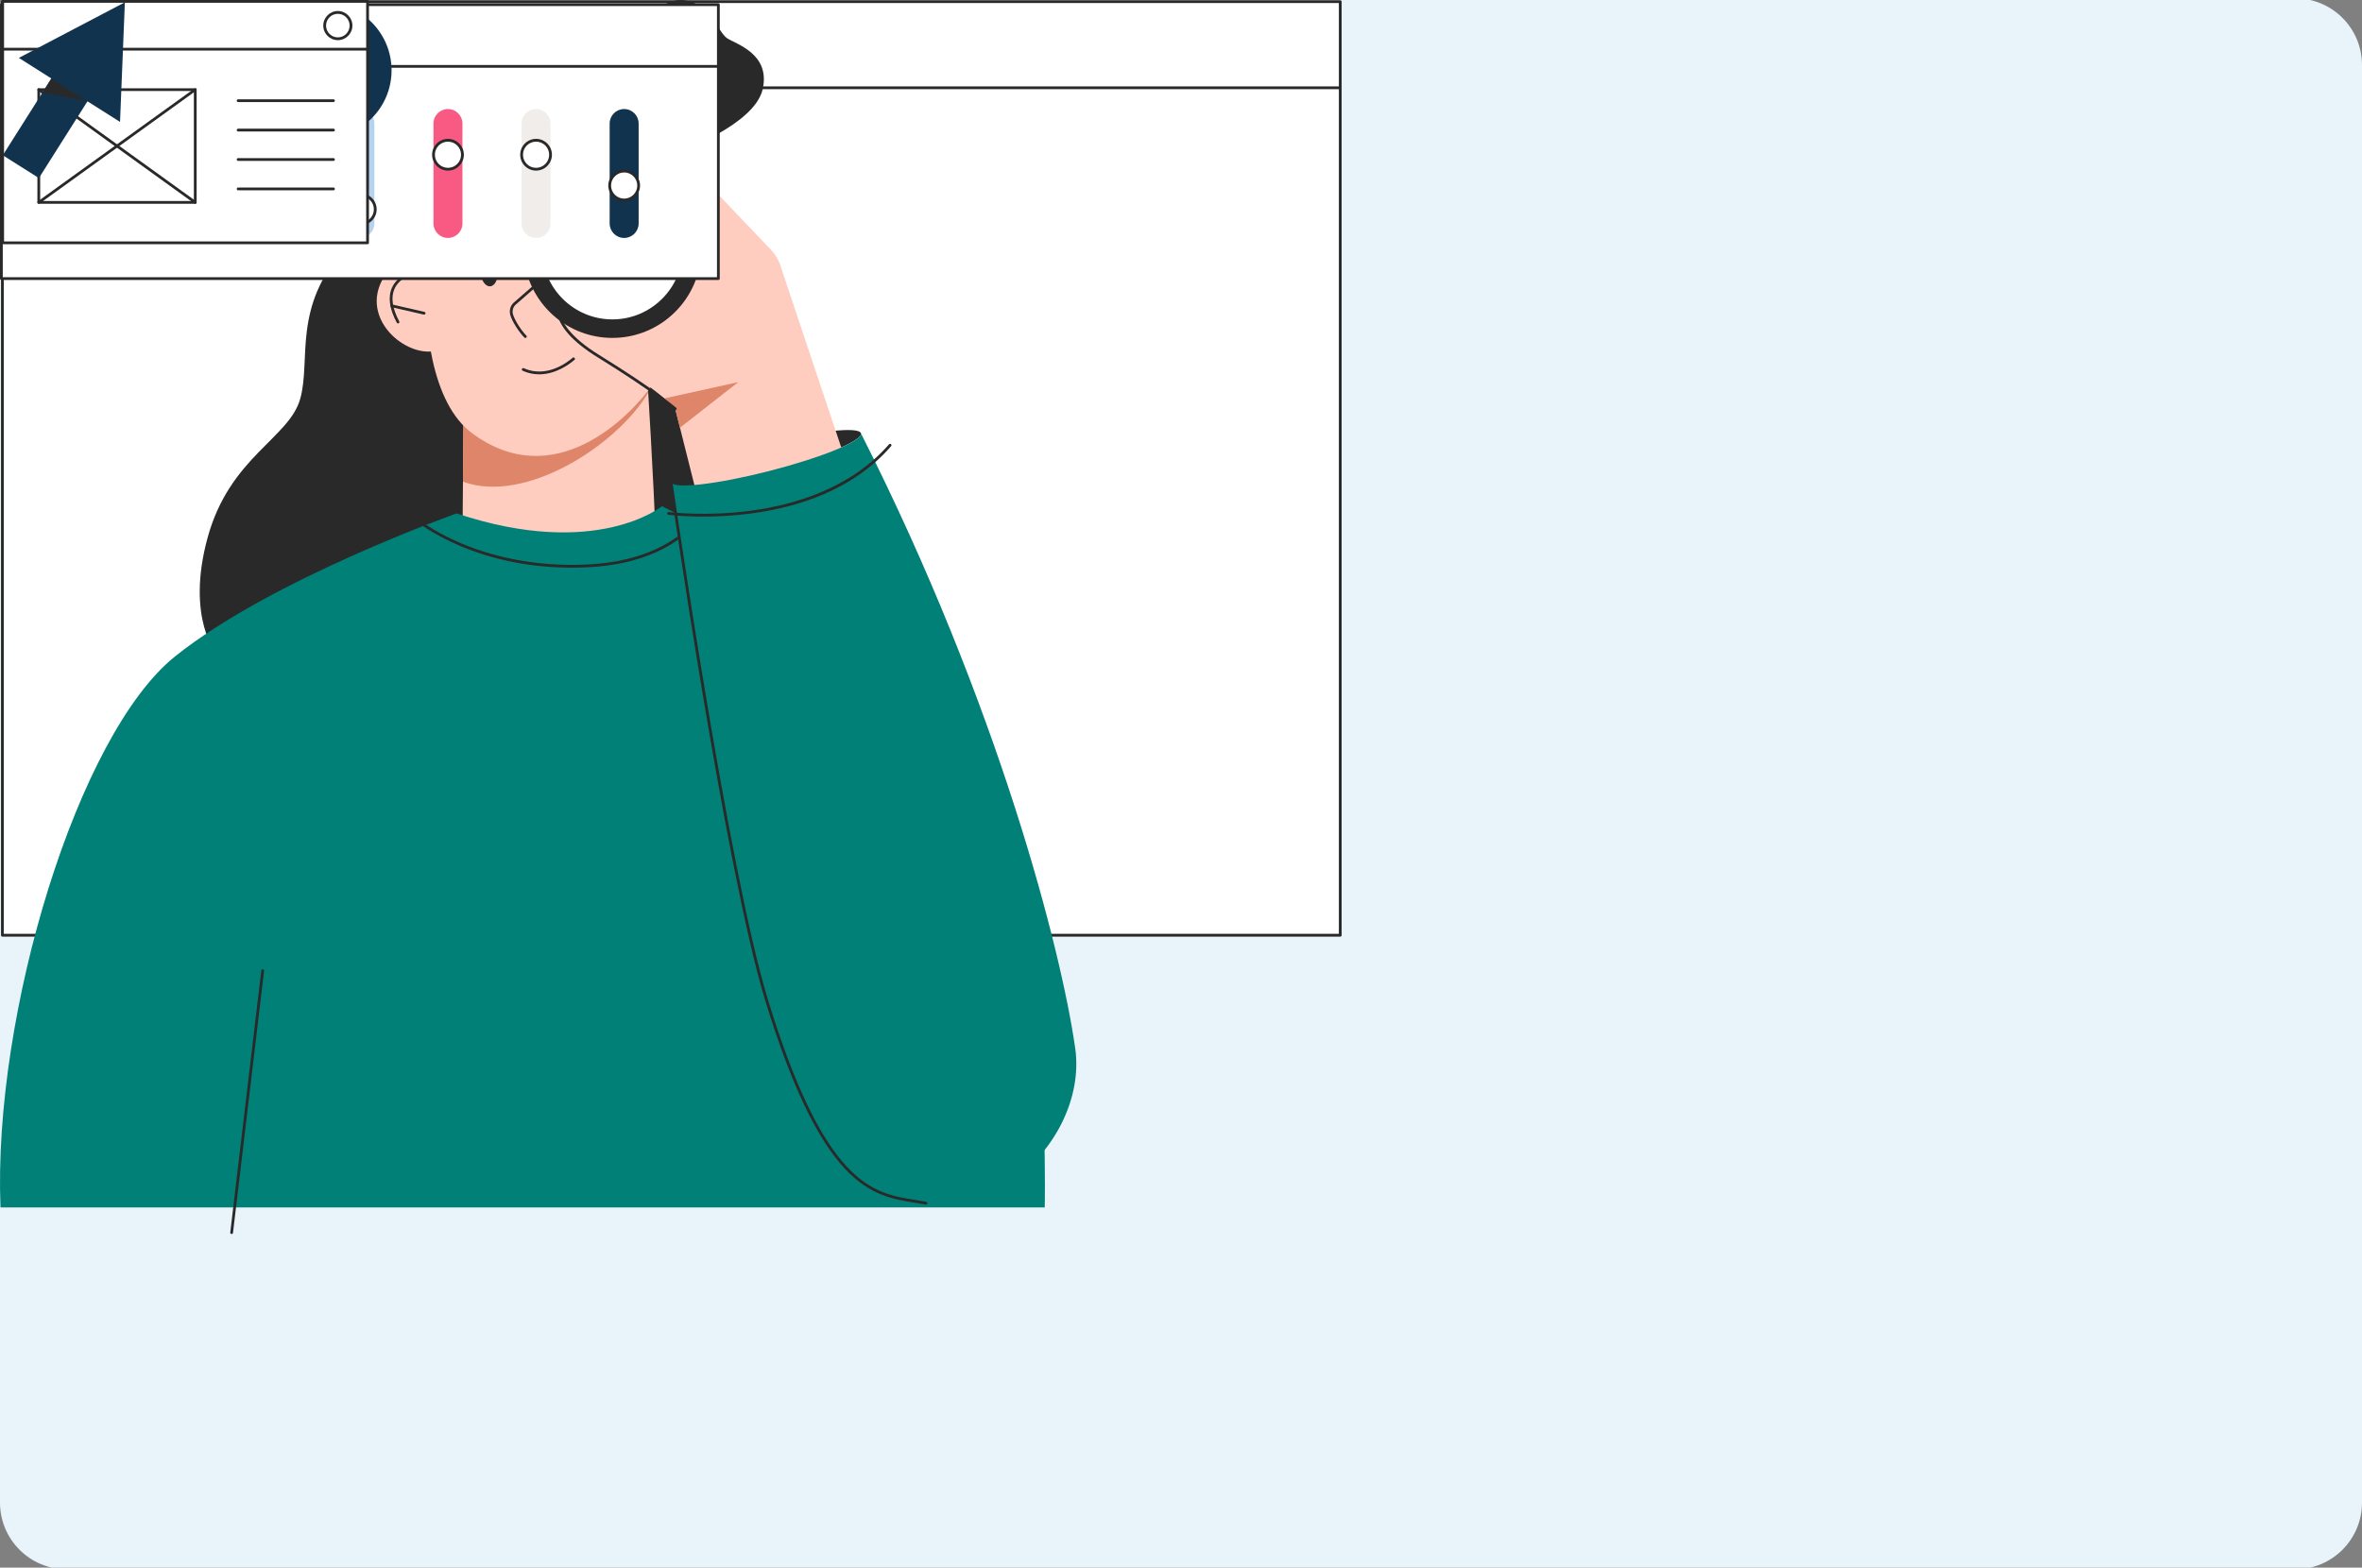 <svg xmlns="http://www.w3.org/2000/svg" xmlns:xlink="http://www.w3.org/1999/xlink" preserveAspectRatio="xMidYMid meet" width="708" height="470" viewBox="0 0 708 470" style="width:100%;height:100%"><rect x="0" y="0" width="708" height="470" fill="#808080" stroke="none"/><defs><animate repeatCount="indefinite" dur="5.56s" begin="0s" xlink:href="#_R_G_L_5_G" fill="freeze" attributeName="opacity" from="0" to="0" keyTimes="0;0.108;0.892;1" values="0;1;1;0" keySplines="0.167 0.167 0.833 0.833;0.167 0.167 0.833 0.833;0.167 0.167 0.833 0.833" calcMode="spline"/><animateMotion repeatCount="indefinite" dur="5.56s" begin="0s" xlink:href="#_R_G_L_5_G" fill="freeze" keyTimes="0;0.108;0.892;1" path="M374 396 C374,396 374,276 374,276 C374,276 374,276 374,276 C374,276 374,386 374,386 " keyPoints="0;0.52;0.52;1" keySplines="0.167 0.167 0.833 0.833;0.167 0.167 0.833 0.833;0.167 0.167 0.833 0.833" calcMode="spline"/><animateTransform repeatCount="indefinite" dur="5.56s" begin="0s" xlink:href="#_R_G_L_5_G" fill="freeze" attributeName="transform" from="-201.5 -140.5" to="-201.5 -140.5" type="translate" additive="sum" keyTimes="0;1" values="-201.5 -140.5;-201.5 -140.5" keySplines="0 0 1 1" calcMode="spline"/><animateTransform repeatCount="indefinite" dur="5.56s" begin="0s" xlink:href="#_R_G_L_4_G_D_29_P_0_G_0_T_0" fill="freeze" attributeName="transform" from="1 1" to="1 1" type="scale" additive="sum" keyTimes="0;0.072;0.213;0.355;0.496;0.638;0.779;0.921;1" values="1 1;1 1;1 0.06;1 1;1 0.06;1 1;1 0.06;1 1;1 1" keySplines="0.167 0.167 0.833 0.833;0.167 0.167 0.833 0.833;0.167 0.167 0.833 0.833;0.167 0.167 0.833 0.833;0.167 0.167 0.833 0.833;0.167 0.167 0.833 0.833;0.167 0.167 0.833 0.833;0 0 0 0" calcMode="spline"/><animate repeatCount="indefinite" dur="5.56s" begin="0s" xlink:href="#_R_G_L_4_G" fill="freeze" attributeName="opacity" from="0" to="0" keyTimes="0;0.108;0.892;1" values="0;1;1;0" keySplines="0.167 0.167 0.833 0.833;0.167 0.167 0.833 0.833;0.167 0.167 0.833 0.833" calcMode="spline"/><animateMotion repeatCount="indefinite" dur="5.56s" begin="0s" xlink:href="#_R_G_L_4_G" fill="freeze" keyTimes="0;0.108;0.892;1" path="M374 411 C374,411 374,291 374,291 C374,291 374,291 374,291 C374,291 374,401 374,401 " keyPoints="0;0.52;0.52;1" keySplines="0.167 0.167 0.833 0.833;0.167 0.167 0.833 0.833;0.167 0.167 0.833 0.833" calcMode="spline"/><animateTransform repeatCount="indefinite" dur="5.56s" begin="0s" xlink:href="#_R_G_L_4_G" fill="freeze" attributeName="transform" from="-161.5 -181" to="-161.5 -181" type="translate" additive="sum" keyTimes="0;1" values="-161.5 -181;-161.5 -181" keySplines="0 0 1 1" calcMode="spline"/><animate repeatCount="indefinite" dur="5.56s" begin="0s" xlink:href="#_R_G_L_3_G" fill="freeze" attributeName="opacity" from="0" to="0" keyTimes="0;0.022;0.129;0.892;1" values="0;0;1;1;0" keySplines="0.167 0.167 0.833 0.833;0.167 0.167 0.833 0.833;0.167 0.167 0.833 0.833;0.167 0.167 0.833 0.833" calcMode="spline"/><animateMotion repeatCount="indefinite" dur="5.56s" begin="0s" xlink:href="#_R_G_L_3_G" fill="freeze" keyTimes="0;0.022;0.129;0.892;1" path="M158 367 C158,367 158,367 158,367 C158,367 158,247 158,247 C158,247 158,247 158,247 C158,247 158,357 158,357 " keyPoints="0;0;0.52;0.52;1" keySplines="0.167 0.167 0.833 0.833;0.167 0.167 0.833 0.833;0.167 0.167 0.833 0.833;0.167 0.167 0.833 0.833" calcMode="spline"/><animateTransform repeatCount="indefinite" dur="5.56s" begin="0s" xlink:href="#_R_G_L_3_G" fill="freeze" attributeName="transform" from="-108 -42" to="-108 -42" type="translate" additive="sum" keyTimes="0;1" values="-108 -42;-108 -42" keySplines="0 0 1 1" calcMode="spline"/><animate repeatCount="indefinite" dur="5.56s" begin="0s" xlink:href="#_R_G_L_3_G_M" fill="freeze" attributeName="opacity" from="0" to="1" keyTimes="0;0.022;0.022;1" values="0;0;1;1" keySplines="0 0 0 0;0 0 0 0;0 0 0 0" calcMode="spline"/><animate repeatCount="indefinite" dur="5.56s" begin="0s" xlink:href="#_R_G_L_2_G" fill="freeze" attributeName="opacity" from="0" to="0" keyTimes="0;0.05;0.158;0.892;1" values="0;0;1;1;0" keySplines="0.167 0.167 0.833 0.833;0.167 0.167 0.833 0.833;0.167 0.167 0.833 0.833;0.167 0.167 0.833 0.833" calcMode="spline"/><animateMotion repeatCount="indefinite" dur="5.56s" begin="0s" xlink:href="#_R_G_L_2_G" fill="freeze" keyTimes="0;0.05;0.158;0.892;1" path="M578 430 C578,430 578,430 578,430 C578,430 578,310 578,310 C578,310 578,310 578,310 C578,310 578,420 578,420 " keyPoints="0;0;0.52;0.52;1" keySplines="0.167 0.167 0.833 0.833;0.167 0.167 0.833 0.833;0.167 0.167 0.833 0.833;0.167 0.167 0.833 0.833" calcMode="spline"/><animateTransform repeatCount="indefinite" dur="5.56s" begin="0s" xlink:href="#_R_G_L_2_G" fill="freeze" attributeName="transform" from="-59 -21" to="-59 -21" type="translate" additive="sum" keyTimes="0;1" values="-59 -21;-59 -21" keySplines="0 0 1 1" calcMode="spline"/><animate repeatCount="indefinite" dur="5.56s" begin="0s" xlink:href="#_R_G_L_2_G_M" fill="freeze" attributeName="opacity" from="0" to="1" keyTimes="0;0.05;0.05;1" values="0;0;1;1" keySplines="0 0 0 0;0 0 0 0;0 0 0 0" calcMode="spline"/><animate repeatCount="indefinite" dur="5.56s" begin="0s" xlink:href="#_R_G_L_1_G" fill="freeze" attributeName="opacity" from="0" to="0" keyTimes="0;0.058;0.165;0.892;1" values="0;0;1;1;0" keySplines="0.167 0.167 0.833 0.833;0.167 0.167 0.833 0.833;0.167 0.167 0.833 0.833;0.167 0.167 0.833 0.833" calcMode="spline"/><animateMotion repeatCount="indefinite" dur="5.56s" begin="0s" xlink:href="#_R_G_L_1_G" fill="freeze" keyTimes="0;0.058;0.165;0.892;1" path="M537 274 C537,274 537,274 537,274 C537,274 537,154 537,154 C537,154 537,154 537,154 C537,154 537,264 537,264 " keyPoints="0;0;0.52;0.52;1" keySplines="0.167 0.167 0.833 0.833;0.167 0.167 0.833 0.833;0.167 0.167 0.833 0.833;0.167 0.167 0.833 0.833" calcMode="spline"/><animateTransform repeatCount="indefinite" dur="5.56s" begin="0s" xlink:href="#_R_G_L_1_G" fill="freeze" attributeName="transform" from="-55.5 -37" to="-55.5 -37" type="translate" additive="sum" keyTimes="0;1" values="-55.5 -37;-55.5 -37" keySplines="0 0 1 1" calcMode="spline"/><animate repeatCount="indefinite" dur="5.56s" begin="0s" xlink:href="#_R_G_L_1_G_M" fill="freeze" attributeName="opacity" from="0" to="1" keyTimes="0;0.058;0.058;1" values="0;0;1;1" keySplines="0 0 0 0;0 0 0 0;0 0 0 0" calcMode="spline"/><animate repeatCount="indefinite" dur="5.56s" begin="0s" xlink:href="#_R_G_L_0_G" fill="freeze" attributeName="opacity" from="0" to="0" keyTimes="0;0.201;0.496;0.892;1" values="0;0;1;1;0" keySplines="0.167 0.167 0.833 0.833;0.167 0.167 0.833 0.833;0.167 0.167 0.833 0.833;0.167 0.167 0.833 0.833" calcMode="spline"/><animateMotion repeatCount="indefinite" dur="5.56s" begin="0s" xlink:href="#_R_G_L_0_G" fill="freeze" keyTimes="0;0.281;0.496;0.892;1" path="M71 376 C71,376 71,376 71,376 C71,376 146,276 146,276 C146,276 146,276 146,276 C146,276 146,386 146,386 " keyPoints="0;0;0.53;0.53;1" keySplines="0.167 0.167 0.833 0.833;0.167 0.167 0.833 0.833;0.167 0.167 0.833 0.833;0.167 0.167 0.833 0.833" calcMode="spline"/><animateTransform repeatCount="indefinite" dur="5.56s" begin="0s" xlink:href="#_R_G_L_0_G" fill="freeze" attributeName="transform" from="-19 -27" to="-19 -27" type="translate" additive="sum" keyTimes="0;1" values="-19 -27;-19 -27" keySplines="0 0 1 1" calcMode="spline"/><animate repeatCount="indefinite" dur="5.56s" begin="0s" xlink:href="#_R_G_L_0_G_M" fill="freeze" attributeName="opacity" from="0" to="1" keyTimes="0;0.201;0.201;1" values="0;0;1;1" keySplines="0 0 0 0;0 0 0 0;0 0 0 0" calcMode="spline"/><animate attributeType="XML" attributeName="opacity" dur="6s" from="0" to="1" xlink:href="#time_group"/></defs><g id="_R_G"><g id="_R_G_L_6_G" transform=" translate(354, 235) translate(-354, -235.5)"><path id="_R_G_L_6_G_D_0_P_0" fill="#e9f3fa" fill-opacity="1" fill-rule="nonzero" d=" M0 20 C0,8.95 8.95,0 20,0 C20,0 688,0 688,0 C699.05,0 708,8.95 708,20 C708,20 708,451 708,451 C708,462.05 699.05,471 688,471 C688,471 20,471 20,471 C8.95,471 0,462.05 0,451 C0,451 0,20 0,20z "/></g><g id="_R_G_L_5_G"><path id="_R_G_L_5_G_D_0_P_0" fill="#ffffff" fill-opacity="1" fill-rule="nonzero" d=" M0.72 280.4 C0.72,280.4 401.74,280.4 401.74,280.4 C401.74,280.4 401.74,0.5 401.74,0.5 C401.74,0.5 0.72,0.5 0.72,0.5 C0.72,0.5 0.72,280.4 0.72,280.4z "/><path id="_R_G_L_5_G_D_1_P_0" fill="#292929" fill-opacity="1" fill-rule="nonzero" d=" M401.73 280.82 C401.73,280.82 0.71,280.82 0.71,280.82 C0.48,280.82 0.3,280.63 0.3,280.4 C0.3,280.4 0.3,0.5 0.3,0.5 C0.3,0.27 0.48,0.08 0.71,0.08 C0.71,0.08 401.73,0.08 401.73,0.08 C401.96,0.08 402.15,0.27 402.15,0.5 C402.15,0.5 402.15,280.4 402.15,280.4 C402.15,280.63 401.96,280.82 401.73,280.82z  M1.13 279.98 C1.13,279.98 401.32,279.98 401.32,279.98 C401.32,279.98 401.32,0.91 401.32,0.91 C401.32,0.91 1.13,0.91 1.13,0.91 C1.13,0.91 1.13,279.98 1.13,279.98z "/><path id="_R_G_L_5_G_D_2_P_0" fill="#292929" fill-opacity="1" fill-rule="nonzero" d=" M401.73 26.73 C401.73,26.73 0.71,26.73 0.71,26.73 C0.48,26.73 0.3,26.54 0.3,26.31 C0.3,26.08 0.48,25.9 0.71,25.9 C0.71,25.9 401.73,25.9 401.73,25.9 C401.96,25.9 402.15,26.08 402.15,26.31 C402.15,26.54 401.96,26.73 401.73,26.73z "/></g><g id="_R_G_L_4_G"><path id="_R_G_L_4_G_D_0_P_0" fill="#292929" fill-opacity="1" fill-rule="nonzero" d=" M123.82 48.93 C123.82,48.93 100.46,44.14 96.58,33.86 C92.7,23.58 102.79,19.31 105.11,17.18 C107.44,15.05 108.92,5.41 117.14,3.99 C127.28,2.25 144.29,22.8 140.02,31.14 C135.76,39.48 123.82,48.93 123.82,48.93 C123.82,48.93 123.82,48.93 123.82,48.93z "/><path id="_R_G_L_4_G_D_1_P_0" fill="#008077" fill-opacity="1" fill-rule="nonzero" d=" M116.08 46.07 C116.77,42.41 120.49,27.17 135.69,18.91 C136.77,18.33 138.12,18.65 138.82,19.65 C138.82,19.65 138.9,19.76 138.9,19.76 C139.55,20.67 139.49,21.9 138.76,22.75 C134.91,27.23 123.27,41.03 120.69,47.39 C120.03,49.02 117.89,49.46 116.69,48.18 C116.67,48.16 116.65,48.14 116.64,48.13 C116.14,47.57 115.94,46.81 116.08,46.07 C116.08,46.07 116.08,46.07 116.08,46.07z "/><path id="_R_G_L_4_G_D_2_P_0" fill="#292929" fill-opacity="1" fill-rule="nonzero" d=" M203.73 45.43 C203.73,45.43 226.19,37.45 228.61,26.74 C231.03,16.02 220.45,13.19 217.85,11.4 C215.25,9.61 212.45,0.27 204.11,0 C193.83,-0.32 179.83,22.39 185.21,30.06 C190.59,37.73 203.73,45.43 203.73,45.43 C203.73,45.43 203.73,45.43 203.73,45.43z "/><path id="_R_G_L_4_G_D_3_P_0" fill="#008077" fill-opacity="1" fill-rule="nonzero" d=" M210.99 41.54 C209.8,38 204,23.43 187.81,17.35 C186.66,16.92 185.37,17.42 184.81,18.51 C184.81,18.51 184.74,18.63 184.74,18.63 C184.23,19.63 184.46,20.84 185.3,21.58 C189.73,25.48 203.17,37.53 206.61,43.48 C207.49,45 209.66,45.14 210.68,43.7 C210.69,43.68 210.71,43.66 210.72,43.65 C211.14,43.03 211.23,42.24 210.99,41.53 C210.99,41.53 210.99,41.54 210.99,41.54z "/><path id="_R_G_L_4_G_D_4_P_0" fill="#292929" fill-opacity="1" fill-rule="nonzero" d=" M207.12 196.29 C231.71,196.29 251.64,176.36 251.64,151.77 C251.64,127.19 231.71,107.26 207.12,107.26 C182.54,107.26 162.6,127.19 162.6,151.77 C162.6,176.36 182.54,196.29 207.12,196.29z "/><path id="_R_G_L_4_G_D_5_P_0" fill="#292929" fill-opacity="1" fill-rule="nonzero" d=" M65.03 196.29 C65.03,196.29 55.61,185.38 62.23,161.19 C68.85,137 86.68,131.42 89.99,119.56 C93.3,107.71 87.44,92 103.74,74.09 C120.04,56.18 120.68,23.92 146.21,19.85 C171.74,15.77 201.54,9.15 211.47,55.67 C217.85,85.57 231.95,110.95 241.52,123.5 C251.09,136.04 265.97,161.19 259.6,178.25 C253.23,195.31 65.03,196.29 65.03,196.29 C65.03,196.29 65.03,196.29 65.03,196.29z "/><path id="_R_G_L_4_G_D_6_P_0" fill="#292929" fill-opacity="1" fill-rule="nonzero" d=" M186.12 147.99 C210.7,147.99 230.63,128.06 230.63,103.47 C230.63,78.89 210.7,58.96 186.12,58.96 C161.53,58.96 141.6,78.89 141.6,103.47 C141.6,128.06 161.53,147.99 186.12,147.99z "/><path id="_R_G_L_4_G_D_7_P_0" fill="#ffcdbf" fill-opacity="1" fill-rule="nonzero" d=" M196.58 173.07 C193.36,215.87 138.45,172.08 138.45,172.08 C138.57,171.41 138.66,159.01 138.77,144.41 C138.92,124 139.12,99.29 139.5,96.25 C140.14,91.02 193.99,112.72 193.99,112.72 C193.99,112.72 194.11,114.61 194.3,117.72 C195.1,130.86 197.13,165.82 196.58,173.07z "/><path id="_R_G_L_4_G_D_8_P_0" fill="#de856a" fill-opacity="1" fill-rule="nonzero" d=" M194.3 117.72 C184.98,133.5 157.33,151.29 138.77,144.41 C138.92,124 139.12,99.29 139.5,96.25 C140.15,91.02 193.99,112.72 193.99,112.72 C193.99,112.72 194.12,114.61 194.3,117.72z "/><path id="_R_G_L_4_G_D_9_P_0" fill="#ffcdbf" fill-opacity="1" fill-rule="nonzero" d=" M131.5 38.18 C131.5,38.18 117.05,111.87 141.6,129.96 C166.06,147.98 188.6,125.28 195.58,115.35 C202.55,105.41 211.94,49.13 196.67,32.33 C181.41,15.52 137.87,21.63 131.5,38.18 C131.5,38.18 131.5,38.18 131.5,38.18z "/><path id="_R_G_L_4_G_D_10_P_0" fill="#292929" fill-opacity="1" fill-rule="nonzero" d=" M161.63 112.23 C160.05,112.23 158.37,111.92 156.66,111.16 C156.45,111.06 156.36,110.82 156.45,110.6 C156.55,110.4 156.79,110.3 157.01,110.4 C163.73,113.41 169.92,108.77 171.65,107.27 C171.83,107.12 172.09,107.14 172.24,107.32 C172.39,107.49 172.37,107.75 172.19,107.9 C170.8,109.1 166.68,112.23 161.63,112.23 C161.63,112.23 161.63,112.23 161.63,112.23z "/><path id="_R_G_L_4_G_D_11_P_0" fill="#292929" fill-opacity="1" fill-rule="nonzero" d=" M157.48 101.32 C157.37,101.32 157.26,101.28 157.18,101.2 C155.48,99.48 153.6,96.5 152.99,94.56 C152.58,93.25 152.91,91.83 153.86,90.85 C153.87,90.84 153.88,90.83 153.89,90.82 C153.89,90.82 159.92,85.56 159.92,85.56 C159.92,85.56 159.85,73.79 159.85,73.79 C159.84,73.56 160.03,73.37 160.26,73.37 C160.49,73.37 160.68,73.55 160.68,73.78 C160.68,73.78 160.75,85.75 160.75,85.75 C160.75,85.87 160.7,85.98 160.61,86.06 C160.61,86.06 154.45,91.44 154.45,91.44 C153.72,92.2 153.47,93.3 153.78,94.31 C154.35,96.11 156.17,99 157.77,100.62 C157.93,100.78 157.93,101.04 157.77,101.2 C157.69,101.28 157.58,101.32 157.48,101.32z "/><path id="_R_G_L_4_G_D_12_P_0" fill="#292929" fill-opacity="1" fill-rule="nonzero" d=" M182.43 81.82 C182.6,79.51 181.6,77.55 180.2,77.45 C178.79,77.35 177.52,79.14 177.35,81.46 C177.19,83.77 178.19,85.73 179.59,85.83 C180.99,85.93 182.27,84.14 182.43,81.82z "/><path id="_R_G_L_4_G_D_13_P_0" fill="#292929" fill-opacity="1" fill-rule="nonzero" d=" M190.89 71.67 C190.83,71.67 190.76,71.66 190.7,71.62 C181.98,66.99 172.71,68.23 172.62,68.24 C172.39,68.27 172.18,68.11 172.15,67.88 C172.11,67.66 172.27,67.45 172.5,67.41 C172.59,67.4 182.12,66.12 191.09,70.89 C191.29,71 191.37,71.25 191.26,71.45 C191.18,71.59 191.04,71.67 190.89,71.67 C190.89,71.67 190.89,71.67 190.89,71.67z "/><path id="_R_G_L_4_G_D_14_P_0" fill="#292929" fill-opacity="1" fill-rule="nonzero" d=" M146.93 85.84 C148.33,85.74 149.33,83.78 149.17,81.47 C149,79.16 147.73,77.36 146.33,77.46 C144.92,77.56 143.92,79.52 144.09,81.84 C144.25,84.15 145.53,85.94 146.93,85.84z "/><path id="_R_G_L_4_G_D_15_P_0" fill="#292929" fill-opacity="1" fill-rule="nonzero" d=" M153.97 67.43 C153.92,67.43 153.87,67.41 153.82,67.4 C153.75,67.37 147.03,64.82 138.58,67.41 C138.36,67.47 138.13,67.35 138.06,67.13 C137.99,66.91 138.12,66.68 138.34,66.61 C147.07,63.94 153.84,66.51 154.12,66.62 C154.33,66.7 154.44,66.94 154.36,67.16 C154.29,67.32 154.13,67.43 153.97,67.43 C153.97,67.43 153.97,67.43 153.97,67.43z "/><path id="_R_G_L_4_G_D_16_P_0" fill="#292929" fill-opacity="1" fill-rule="nonzero" d=" M183.57 26.41 C183.57,26.41 160.03,63.31 126.06,79.3 C126.06,79.3 117.37,25.96 146.21,19.85 C175.05,13.74 183.57,26.41 183.57,26.41 C183.57,26.41 183.57,26.41 183.57,26.41z "/><path id="_R_G_L_4_G_D_17_P_0" fill="#292929" fill-opacity="1" fill-rule="nonzero" d=" M165.11 31.56 C165.11,31.56 183.79,60.3 206.16,71.55 C206.16,71.55 216.25,14.87 170.95,18.63 C170.95,18.63 165.11,31.56 165.11,31.56 C165.11,31.56 165.11,31.56 165.11,31.56z "/><path id="_R_G_L_4_G_D_18_P_0" fill="#008077" fill-opacity="1" fill-rule="nonzero" d=" M136.87 153.93 C136.87,153.93 81.6,173.49 52.51,196.77 C23.42,220.04 -2.18,303.82 0.15,362 C0.15,362 313.16,362 313.16,362 C313.16,362 316.55,202.42 267.78,185.61 C259.64,182.8 198.42,151.77 198.42,151.77 C198.42,151.77 178.77,167.9 136.88,153.93 C136.88,153.93 136.87,153.93 136.87,153.93z "/><path id="_R_G_L_4_G_D_19_P_0" fill="#ffffff" fill-opacity="1" fill-rule="nonzero" d=" M251.52 271.6 C242.57,271.6 234.15,268.12 227.81,261.78 C221.48,255.45 217.99,247.03 217.99,238.07 C217.99,229.12 221.48,220.7 227.81,214.37 C234.15,208.03 242.57,204.55 251.52,204.55 C260.48,204.55 268.9,208.03 275.23,214.37 C281.57,220.7 285.05,229.12 285.05,238.07 C285.05,247.03 281.57,255.45 275.23,261.78 C268.9,268.12 260.48,271.6 251.52,271.6z  M251.52 205.38 C233.49,205.38 218.83,220.05 218.83,238.08 C218.83,256.11 233.49,270.77 251.52,270.77 C269.55,270.77 284.22,256.11 284.22,238.08 C284.22,220.05 269.55,205.38 251.52,205.38z "/><path id="_R_G_L_4_G_D_20_P_0" fill="#292929" fill-opacity="1" fill-rule="nonzero" d=" M69.43 369.98 C69.41,369.98 69.4,369.98 69.38,369.98 C69.15,369.95 68.99,369.74 69.02,369.52 C69.02,369.52 78.33,290.97 78.33,290.97 C78.35,290.74 78.56,290.58 78.79,290.61 C79.02,290.63 79.18,290.84 79.15,291.07 C79.15,291.07 69.84,369.61 69.84,369.61 C69.82,369.83 69.64,369.98 69.43,369.98 C69.43,369.98 69.43,369.98 69.43,369.98z "/><path id="_R_G_L_4_G_D_21_P_0" fill="#292929" fill-opacity="1" fill-rule="nonzero" d=" M171.39 170.19 C165.56,170.19 159.83,169.66 154.32,168.61 C148.62,167.52 143.13,165.86 137.99,163.7 C129.23,160.01 124.48,156.04 124.43,156 C124.25,155.85 124.23,155.59 124.38,155.41 C124.53,155.24 124.79,155.21 124.97,155.36 C125.01,155.4 129.7,159.31 138.35,162.95 C146.33,166.31 159.42,170.12 176.46,169.23 C193.42,168.33 202.8,162.02 207.68,156.88 C212.97,151.32 214.27,145.89 214.28,145.83 C214.33,145.61 214.56,145.47 214.78,145.52 C215,145.57 215.15,145.8 215.09,146.02 C215.04,146.25 213.74,151.69 208.32,157.41 C205.15,160.77 201.21,163.52 196.61,165.58 C190.88,168.15 184.12,169.66 176.5,170.06 C174.79,170.15 173.08,170.19 171.39,170.19 C171.39,170.19 171.39,170.19 171.39,170.19z "/><path id="_R_G_L_4_G_D_22_P_0" fill="#292929" fill-opacity="1" fill-rule="nonzero" d=" M230.63 141.17 C246.35,137.14 258.64,132.11 258.08,129.93 C257.52,127.75 244.33,129.25 228.61,133.28 C212.89,137.31 200.6,142.35 201.16,144.53 C201.72,146.7 214.91,145.2 230.63,141.17z "/><path id="_R_G_L_4_G_D_23_P_0" fill="#ffcdbf" fill-opacity="1" fill-rule="nonzero" d=" M254.77 141.96 C254.77,141.96 252.41,149.99 250.49,154.83 C248.57,159.66 208.45,146.66 208.45,146.66 C208.45,146.66 203.82,128.23 203.82,128.23 C203.82,128.23 202.4,122.57 202.4,122.57 C202.4,122.57 201.34,121.38 199.11,119.46 C195.58,116.42 189.1,111.54 179.3,106.73 C163.32,98.89 166.41,85.46 168.46,88.25 C170.51,91.03 180.31,93.2 189.57,94.62 C198.83,96.05 206.7,81.32 206.7,81.32 C206.7,81.32 181.38,58.64 176.38,55.15 C171.37,51.66 163.25,45.93 168.95,41.87 C173.92,38.34 211.53,54.36 211.53,54.36 C211.53,54.36 230.98,74.77 230.98,74.77 C232.56,76.43 233.7,78.46 234.27,80.67 C234.27,80.67 254.77,141.96 254.77,141.96 C254.77,141.96 254.77,141.96 254.77,141.96z "/><path id="_R_G_L_4_G_D_24_P_0" fill="#de856a" fill-opacity="1" fill-rule="nonzero" d=" M221.28 114.57 C221.28,114.57 203.82,128.23 203.82,128.23 C203.82,128.23 202.4,122.57 202.4,122.57 C202.4,122.57 201.34,121.38 199.11,119.46 C199.11,119.46 221.28,114.57 221.28,114.57z "/><path id="_R_G_L_4_G_D_25_P_0" fill="#292929" fill-opacity="1" fill-rule="nonzero" d=" M176.38 55.57 C176.31,55.57 176.24,55.55 176.18,55.52 C175.83,55.33 167.52,50.95 166.47,46.12 C166.17,44.76 166.47,43.49 167.36,42.35 C168.5,40.88 171.11,40.43 175.34,40.97 C178.77,41.41 183.17,42.5 188.41,44.21 C197.68,47.24 207.55,51.56 211.74,54 C211.94,54.11 212,54.37 211.89,54.57 C211.77,54.77 211.52,54.83 211.32,54.72 C207.17,52.31 197.37,48.01 188.15,45 C182.96,43.31 178.62,42.23 175.23,41.8 C171.43,41.31 168.93,41.68 168.01,42.86 C167.27,43.81 167.03,44.82 167.28,45.94 C168.25,50.4 176.49,54.74 176.57,54.78 C176.77,54.89 176.85,55.14 176.74,55.34 C176.67,55.49 176.52,55.57 176.38,55.57 C176.38,55.57 176.38,55.57 176.38,55.57z "/><path id="_R_G_L_4_G_D_26_P_0" fill="#292929" fill-opacity="1" fill-rule="nonzero" d=" M202.4 122.99 C202.3,122.99 202.2,122.95 202.13,122.88 C202.07,122.83 196.37,117.79 179.08,107.09 C171.64,102.48 167.54,97.88 166.88,93.4 C166.38,90.03 168.08,88.05 168.15,87.97 C168.3,87.8 168.57,87.78 168.74,87.93 C168.91,88.09 168.93,88.35 168.78,88.52 C168.71,88.59 167.25,90.32 167.7,93.3 C168.14,96.2 170.55,100.83 179.52,106.38 C196.89,117.13 202.62,122.21 202.68,122.26 C202.85,122.42 202.87,122.68 202.71,122.85 C202.63,122.94 202.52,122.99 202.4,122.99 C202.4,122.99 202.4,122.99 202.4,122.99z "/><path id="_R_G_L_4_G_D_27_P_0" fill="#ffffff" fill-opacity="1" fill-rule="nonzero" d=" M183.56 98.54 C196.75,98.54 207.44,87.85 207.44,74.66 C207.44,61.47 196.75,50.77 183.56,50.77 C170.37,50.77 159.68,61.47 159.68,74.66 C159.68,87.85 170.37,98.54 183.56,98.54z "/><path id="_R_G_L_4_G_D_28_P_0" fill="#292929" fill-opacity="1" fill-rule="nonzero" d=" M183.56 101.31 C168.86,101.31 156.91,89.35 156.91,74.66 C156.91,59.96 168.86,48 183.56,48 C198.26,48 210.22,59.96 210.22,74.66 C210.22,89.35 198.26,101.31 183.56,101.31z  M183.56 53.55 C171.92,53.55 162.46,63.02 162.46,74.66 C162.46,86.29 171.92,95.76 183.56,95.76 C195.2,95.76 204.67,86.29 204.67,74.66 C204.67,63.02 195.2,53.55 183.56,53.55z "/><g id="_R_G_L_4_G_D_29_P_0_G_0_T_0" transform=" translate(183.573, 74.467)"><path id="_R_G_L_4_G_D_29_P_0" fill="#292929" fill-opacity="1" fill-rule="nonzero" d=" M-0.08 5.34 C-1.51,5.32 -2.84,4.75 -3.84,3.72 C-4.83,2.7 -5.37,1.35 -5.35,-0.07 C-5.31,-2.98 -2.91,-5.34 -0.01,-5.34 C-0.01,-5.34 0.06,-5.34 0.06,-5.34 C3.01,-5.3 5.37,-2.87 5.33,0.07 C5.29,2.98 2.89,5.34 -0.01,5.34 C-0.01,5.34 -0.08,5.34 -0.08,5.34 C-0.08,5.34 -0.08,5.34 -0.08,5.34z "/></g><path id="_R_G_L_4_G_D_30_P_0" fill="#292929" fill-opacity="1" fill-rule="nonzero" d=" M183.57 99.13 C170.07,99.13 159.09,88.15 159.09,74.66 C159.09,61.16 170.07,50.18 183.57,50.18 C197.06,50.18 208.04,61.16 208.04,74.66 C208.04,88.15 197.06,99.13 183.57,99.13z  M183.57 51.36 C170.72,51.36 160.27,61.81 160.27,74.66 C160.27,87.5 170.72,97.95 183.57,97.95 C196.41,97.95 206.86,87.5 206.86,74.66 C206.86,61.81 196.41,51.36 183.57,51.36z "/><path id="_R_G_L_4_G_D_31_P_0" fill="#008077" fill-opacity="1" fill-rule="nonzero" d=" M256.02 350.51 C221.66,322.63 201.15,144.55 201.15,144.55 C201.71,146.73 214.91,145.23 230.63,141.2 C246.35,137.17 258.64,132.14 258.08,129.96 C299.51,211.9 318.19,285.27 322.3,314.36 C326.41,343.44 290.38,378.4 256.02,350.51 C256.02,350.51 256.02,350.51 256.02,350.51z "/><path id="_R_G_L_4_G_D_32_P_0" fill="#292929" fill-opacity="1" fill-rule="nonzero" d=" M210.82 154.88 C204.53,154.88 200.41,154.35 200.35,154.35 C200.12,154.32 199.96,154.11 199.99,153.88 C200.02,153.65 200.23,153.49 200.46,153.52 C200.56,153.53 211.51,154.93 225.07,153.12 C237.55,151.45 254.87,146.65 266.48,133.21 C266.63,133.04 266.89,133.02 267.07,133.17 C267.24,133.32 267.26,133.58 267.11,133.76 C261.9,139.78 255.14,144.61 247.03,148.12 C240.55,150.92 233.19,152.88 225.16,153.95 C219.81,154.66 214.86,154.88 210.82,154.88z "/><path id="_R_G_L_4_G_D_33_P_0" fill="#292929" fill-opacity="1" fill-rule="nonzero" d=" M277.54 361.15 C277.51,361.15 277.48,361.15 277.46,361.14 C276.37,360.93 275.29,360.76 274.14,360.57 C267.91,359.58 260.86,358.45 253.38,350.53 C244.91,341.56 237.07,325.06 229.42,300.12 C223.15,279.65 215.69,238.46 210.53,207.5 C204.94,173.97 200.78,144.9 200.74,144.61 C200.71,144.38 200.87,144.17 201.09,144.14 C201.32,144.1 201.53,144.26 201.56,144.49 C201.73,145.65 218.24,260.79 230.22,299.87 C237.83,324.7 245.6,341.08 253.99,349.96 C261.27,357.67 267.88,358.73 274.27,359.75 C275.42,359.94 276.52,360.11 277.62,360.33 C277.84,360.37 277.99,360.59 277.95,360.82 C277.91,361.01 277.73,361.15 277.54,361.15 C277.54,361.15 277.54,361.15 277.54,361.15z "/><path id="_R_G_L_4_G_D_34_P_0" fill="#ffcdbf" fill-opacity="1" fill-rule="nonzero" d=" M134.27 80.69 C134.27,80.69 123.32,72.01 116.13,81.51 C106.02,94.83 122.16,108.15 131.48,104.93 C140.81,101.7 134.27,80.69 134.27,80.69z "/><path id="_R_G_L_4_G_D_35_P_0" fill="#292929" fill-opacity="1" fill-rule="nonzero" d=" M119.31 96.97 C119.16,96.97 119.01,96.89 118.94,96.75 C116.73,92.61 116.24,89.09 117.48,86.28 C119,82.86 122.65,81.49 124.69,80.99 C128.04,80.15 130.94,82.36 131.07,82.46 C131.25,82.6 131.28,82.86 131.14,83.04 C131,83.22 130.74,83.26 130.56,83.12 C130.53,83.1 127.84,81.06 124.89,81.79 C123,82.27 119.62,83.52 118.24,86.62 C117.11,89.18 117.59,92.46 119.67,96.36 C119.78,96.56 119.7,96.82 119.5,96.92 C119.44,96.96 119.37,96.97 119.31,96.97 C119.31,96.97 119.31,96.97 119.31,96.97z "/><path id="_R_G_L_4_G_D_36_P_0" fill="#292929" fill-opacity="1" fill-rule="nonzero" d=" M127.12 94.33 C127.09,94.33 127.06,94.33 127.03,94.32 C127.03,94.32 117.37,92.1 117.37,92.1 C117.14,92.05 117,91.83 117.05,91.61 C117.11,91.38 117.33,91.24 117.55,91.29 C117.55,91.29 127.22,93.51 127.22,93.51 C127.44,93.56 127.58,93.78 127.53,94.01 C127.48,94.2 127.31,94.33 127.12,94.33z "/></g><g id="_R_G_L_3_G_M"><g id="_R_G_L_3_G"><path id="_R_G_L_3_G_D_0_P_0" fill="#ffffff" fill-opacity="1" fill-rule="nonzero" d=" M0.42 83.53 C0.42,83.53 215.33,83.53 215.33,83.53 C215.33,83.53 215.33,1.41 215.33,1.41 C215.33,1.41 0.42,1.41 0.42,1.41 C0.42,1.41 0.42,83.53 0.42,83.53z "/><path id="_R_G_L_3_G_D_1_P_0" fill="#292929" fill-opacity="1" fill-rule="nonzero" d=" M215.33 83.94 C215.33,83.94 0.42,83.94 0.42,83.94 C0.19,83.94 0,83.76 0,83.53 C0,83.53 0,1.4 0,1.4 C0,1.17 0.19,0.99 0.42,0.99 C0.42,0.99 215.33,0.99 215.33,0.99 C215.56,0.99 215.74,1.17 215.74,1.4 C215.74,1.4 215.74,83.53 215.74,83.53 C215.74,83.76 215.56,83.94 215.33,83.94 C215.33,83.94 215.33,83.94 215.33,83.94z  M0.83 83.11 C0.83,83.11 214.91,83.11 214.91,83.11 C214.91,83.11 214.91,1.82 214.91,1.82 C214.91,1.82 0.83,1.82 0.83,1.82 C0.83,1.82 0.83,83.11 0.83,83.11z "/><path id="_R_G_L_3_G_D_2_P_0" fill="#292929" fill-opacity="1" fill-rule="nonzero" d=" M215.33 20.32 C215.33,20.32 0.42,20.32 0.42,20.32 C0.19,20.32 0,20.14 0,19.91 C0,19.68 0.19,19.49 0.42,19.49 C0.42,19.49 215.33,19.49 215.33,19.49 C215.56,19.49 215.74,19.68 215.74,19.91 C215.74,20.14 215.56,20.32 215.33,20.32 C215.33,20.32 215.33,20.32 215.33,20.32z "/><path id="_R_G_L_3_G_D_3_P_0" fill="#f95a83" fill-opacity="1" fill-rule="nonzero" d=" M28.66 71.34 C26.26,71.34 24.32,69.4 24.32,67 C24.32,67 24.32,37.03 24.32,37.03 C24.32,34.64 26.26,32.69 28.66,32.69 C31.06,32.69 33,34.63 33,37.03 C33,37.03 33,67 33,67 C33,69.4 31.06,71.34 28.66,71.34z "/><path id="_R_G_L_3_G_D_4_P_0" fill="#12334e" fill-opacity="1" fill-rule="nonzero" d=" M55.06 71.34 C52.66,71.34 50.72,69.4 50.72,67 C50.72,67 50.72,37.03 50.72,37.03 C50.72,34.64 52.66,32.69 55.06,32.69 C57.46,32.69 59.4,34.63 59.4,37.03 C59.4,37.03 59.4,67 59.4,67 C59.4,69.4 57.46,71.34 55.06,71.34z "/><path id="_R_G_L_3_G_D_5_P_0" fill="#f0edea" fill-opacity="1" fill-rule="nonzero" d=" M81.47 71.34 C79.07,71.34 77.13,69.4 77.13,67 C77.13,67 77.13,37.03 77.13,37.03 C77.13,34.64 79.07,32.69 81.47,32.69 C83.87,32.69 85.81,34.63 85.81,37.03 C85.81,37.03 85.81,67 85.81,67 C85.81,69.4 83.87,71.34 81.47,71.34z "/><path id="_R_G_L_3_G_D_6_P_0" fill="#b6d2ef" fill-opacity="1" fill-rule="nonzero" d=" M107.87 71.34 C105.48,71.34 103.53,69.4 103.53,67 C103.53,67 103.53,37.03 103.53,37.03 C103.53,34.64 105.48,32.69 107.87,32.69 C110.27,32.69 112.22,34.63 112.22,37.03 C112.22,37.03 112.22,67 112.22,67 C112.22,69.4 110.27,71.34 107.87,71.34z "/><path id="_R_G_L_3_G_D_7_P_0" fill="#f95a83" fill-opacity="1" fill-rule="nonzero" d=" M134.27 71.34 C131.88,71.34 129.93,69.4 129.93,67 C129.93,67 129.93,37.03 129.93,37.03 C129.93,34.64 131.87,32.69 134.27,32.69 C136.67,32.69 138.61,34.63 138.61,37.03 C138.61,37.03 138.61,67 138.61,67 C138.61,69.4 136.67,71.34 134.27,71.34z "/><path id="_R_G_L_3_G_D_8_P_0" fill="#f0edea" fill-opacity="1" fill-rule="nonzero" d=" M160.68 71.34 C158.29,71.34 156.34,69.4 156.34,67 C156.34,67 156.34,37.03 156.34,37.03 C156.34,34.64 158.28,32.69 160.68,32.69 C163.08,32.69 165.02,34.63 165.02,37.03 C165.02,37.03 165.02,67 165.02,67 C165.02,69.4 163.08,71.34 160.68,71.34z "/><path id="_R_G_L_3_G_D_9_P_0" fill="#12334e" fill-opacity="1" fill-rule="nonzero" d=" M187.08 71.34 C184.69,71.34 182.74,69.4 182.74,67 C182.74,67 182.74,37.03 182.74,37.03 C182.74,34.64 184.69,32.69 187.08,32.69 C189.48,32.69 191.43,34.63 191.43,37.03 C191.43,37.03 191.43,67 191.43,67 C191.43,69.4 189.48,71.34 187.08,71.34z "/><path id="_R_G_L_3_G_D_10_P_0" fill="#ffffff" fill-opacity="1" fill-rule="nonzero" d=" M28.66 55.07 C31.06,55.07 33,53.13 33,50.73 C33,48.33 31.06,46.39 28.66,46.39 C26.26,46.39 24.32,48.33 24.32,50.73 C24.32,53.13 26.26,55.07 28.66,55.07z "/><path id="_R_G_L_3_G_D_11_P_0" fill="#292929" fill-opacity="1" fill-rule="nonzero" d=" M28.66 55.49 C26.04,55.49 23.9,53.36 23.9,50.73 C23.9,48.11 26.04,45.97 28.66,45.97 C31.28,45.97 33.42,48.11 33.42,50.73 C33.42,53.36 31.28,55.49 28.66,55.49z  M28.66 46.81 C26.5,46.81 24.73,48.57 24.73,50.73 C24.73,52.9 26.5,54.66 28.66,54.66 C30.83,54.66 32.59,52.9 32.59,50.73 C32.59,48.57 30.83,46.81 28.66,46.81z "/><path id="_R_G_L_3_G_D_12_P_0" fill="#ffffff" fill-opacity="1" fill-rule="nonzero" d=" M59.29 41.01 C59.84,38.68 58.39,36.34 56.06,35.79 C53.73,35.24 51.39,36.68 50.84,39.02 C50.29,41.35 51.73,43.69 54.07,44.24 C56.4,44.79 58.74,43.35 59.29,41.01z "/><path id="_R_G_L_3_G_D_13_P_0" fill="#292929" fill-opacity="1" fill-rule="nonzero" d=" M55.07 44.78 C52.44,44.78 50.31,42.65 50.31,40.02 C50.31,37.4 52.44,35.27 55.07,35.27 C57.69,35.27 59.83,37.4 59.83,40.02 C59.83,42.65 57.69,44.78 55.07,44.78z  M55.07 36.1 C52.9,36.1 51.14,37.86 51.14,40.03 C51.14,42.19 52.9,43.95 55.07,43.95 C57.23,43.95 58.99,42.19 58.99,40.03 C58.99,37.86 57.23,36.1 55.07,36.1z "/><path id="_R_G_L_3_G_D_14_P_0" fill="#ffffff" fill-opacity="1" fill-rule="nonzero" d=" M84.54 65.83 C86.24,64.13 86.24,61.38 84.54,59.69 C82.84,57.99 80.09,57.99 78.4,59.69 C76.7,61.38 76.7,64.13 78.4,65.83 C80.09,67.53 82.84,67.53 84.54,65.83z "/><path id="_R_G_L_3_G_D_15_P_0" fill="#292929" fill-opacity="1" fill-rule="nonzero" d=" M81.47 67.52 C78.84,67.52 76.71,65.38 76.71,62.76 C76.71,60.14 78.84,58 81.47,58 C84.09,58 86.22,60.14 86.22,62.76 C86.22,65.38 84.09,67.52 81.47,67.52z  M81.47 58.84 C79.3,58.84 77.54,60.6 77.54,62.76 C77.54,64.93 79.3,66.69 81.47,66.69 C83.63,66.69 85.39,64.93 85.39,62.76 C85.39,60.6 83.63,58.84 81.47,58.84z "/><path id="_R_G_L_3_G_D_16_P_0" fill="#ffffff" fill-opacity="1" fill-rule="nonzero" d=" M111.22 65.83 C112.91,64.13 112.91,61.38 111.22,59.69 C109.52,57.99 106.77,57.99 105.08,59.69 C103.38,61.38 103.38,64.13 105.08,65.83 C106.77,67.53 109.52,67.53 111.22,65.83z "/><path id="_R_G_L_3_G_D_17_P_0" fill="#292929" fill-opacity="1" fill-rule="nonzero" d=" M108.15 67.52 C105.52,67.52 103.39,65.38 103.39,62.76 C103.39,60.14 105.52,58 108.15,58 C110.77,58 112.9,60.14 112.9,62.76 C112.9,65.38 110.77,67.52 108.15,67.52z  M108.15 58.84 C105.98,58.84 104.22,60.6 104.22,62.76 C104.22,64.93 105.98,66.69 108.15,66.69 C110.31,66.69 112.07,64.93 112.07,62.76 C112.07,60.6 110.31,58.84 108.15,58.84z "/><path id="_R_G_L_3_G_D_18_P_0" fill="#ffffff" fill-opacity="1" fill-rule="nonzero" d=" M135.94 50.4 C138.16,49.48 139.21,46.94 138.29,44.73 C137.37,42.51 134.83,41.46 132.62,42.38 C130.4,43.3 129.35,45.84 130.27,48.05 C131.19,50.27 133.73,51.32 135.94,50.4z "/><path id="_R_G_L_3_G_D_19_P_0" fill="#292929" fill-opacity="1" fill-rule="nonzero" d=" M134.28 51.15 C131.65,51.15 129.52,49.01 129.52,46.39 C129.52,43.77 131.65,41.63 134.28,41.63 C136.9,41.63 139.04,43.77 139.04,46.39 C139.04,49.01 136.9,51.15 134.28,51.15z  M134.28 42.47 C132.11,42.47 130.35,44.23 130.35,46.39 C130.35,48.56 132.11,50.32 134.28,50.32 C136.44,50.32 138.2,48.56 138.2,46.39 C138.2,44.23 136.44,42.47 134.28,42.47z "/><path id="_R_G_L_3_G_D_20_P_0" fill="#ffffff" fill-opacity="1" fill-rule="nonzero" d=" M162.35 50.4 C164.56,49.48 165.61,46.94 164.7,44.73 C163.78,42.51 161.24,41.46 159.02,42.38 C156.81,43.3 155.76,45.84 156.67,48.05 C157.59,50.27 160.13,51.32 162.35,50.4z "/><path id="_R_G_L_3_G_D_21_P_0" fill="#292929" fill-opacity="1" fill-rule="nonzero" d=" M160.68 51.15 C158.06,51.15 155.93,49.01 155.93,46.39 C155.93,43.77 158.06,41.63 160.68,41.63 C163.31,41.63 165.44,43.77 165.44,46.39 C165.44,49.01 163.31,51.15 160.68,51.15z  M160.68 42.47 C158.52,42.47 156.76,44.23 156.76,46.39 C156.76,48.56 158.52,50.32 160.68,50.32 C162.85,50.32 164.61,48.56 164.61,46.39 C164.61,44.23 162.85,42.47 160.68,42.47z "/><path id="_R_G_L_3_G_D_22_P_0" fill="#ffffff" fill-opacity="1" fill-rule="nonzero" d=" M191.39 56.33 C191.77,53.97 190.16,51.74 187.79,51.35 C185.43,50.97 183.2,52.57 182.81,54.94 C182.43,57.31 184.04,59.54 186.4,59.92 C188.77,60.31 191,58.7 191.39,56.33z "/><path id="_R_G_L_3_G_D_23_P_0" fill="#292929" fill-opacity="1" fill-rule="nonzero" d=" M187.09 60.38 C184.47,60.38 182.33,58.25 182.33,55.63 C182.33,53 184.47,50.87 187.09,50.87 C189.71,50.87 191.85,53 191.85,55.63 C191.85,58.25 189.71,60.38 187.09,60.38z  M187.09 51.7 C184.93,51.7 183.16,53.46 183.16,55.63 C183.16,57.79 184.93,59.55 187.09,59.55 C189.26,59.55 191.02,57.79 191.02,55.63 C191.02,53.46 189.26,51.7 187.09,51.7z "/></g></g><g id="_R_G_L_2_G_M"><g id="_R_G_L_2_G"><path id="_R_G_L_2_G_D_0_P_0" fill="#12334e" fill-opacity="1" fill-rule="nonzero" d=" M97.04 41.42 C97.04,41.42 21.2,41.42 21.2,41.42 C9.97,41.42 0.86,32.32 0.86,21.08 C0.86,9.85 9.97,0.74 21.2,0.74 C21.2,0.74 97.04,0.74 97.04,0.74 C108.27,0.74 117.37,9.85 117.37,21.08 C117.37,32.32 108.27,41.42 97.04,41.42z "/><path id="_R_G_L_2_G_D_1_P_0" fill="#ffffff" fill-opacity="1" fill-rule="nonzero" d=" M26.44 24.87 C27.22,25.36 28.37,25.75 29.57,25.75 C31.37,25.75 32.42,24.81 32.42,23.43 C32.42,22.17 31.69,21.43 29.85,20.74 C27.63,19.95 26.26,18.79 26.26,16.89 C26.26,14.77 28.02,13.2 30.66,13.2 C32.04,13.2 33.07,13.52 33.66,13.85 C33.66,13.85 33.17,15.29 33.17,15.29 C32.74,15.04 31.83,14.65 30.61,14.65 C28.74,14.65 28.03,15.76 28.03,16.68 C28.03,17.95 28.86,18.57 30.74,19.29 C33.04,20.2 34.2,21.3 34.2,23.3 C34.2,25.29 32.67,27.22 29.45,27.22 C28.13,27.22 26.7,26.82 25.97,26.33 C25.97,26.33 26.44,24.87 26.44,24.87 C26.44,24.87 26.44,24.87 26.44,24.87z "/><path id="_R_G_L_2_G_D_2_P_0" fill="#ffffff" fill-opacity="1" fill-rule="nonzero" d=" M43.64 20.63 C43.64,20.63 38.37,20.63 38.37,20.63 C38.37,20.63 38.37,25.54 38.37,25.54 C38.37,25.54 44.27,25.54 44.27,25.54 C44.27,25.54 44.27,27 44.27,27 C44.27,27 36.61,27 36.61,27 C36.61,27 36.61,13.41 36.61,13.41 C36.61,13.41 43.95,13.41 43.95,13.41 C43.95,13.41 43.95,14.87 43.95,14.87 C43.95,14.87 38.37,14.87 38.37,14.87 C38.37,14.87 38.37,19.18 38.37,19.18 C38.37,19.18 43.64,19.18 43.64,19.18 C43.64,19.18 43.64,20.63 43.64,20.63z "/><path id="_R_G_L_2_G_D_3_P_0" fill="#ffffff" fill-opacity="1" fill-rule="nonzero" d=" M48.73 22.73 C48.73,22.73 47.33,27.01 47.33,27.01 C47.33,27.01 45.51,27.01 45.51,27.01 C45.51,27.01 50.13,13.41 50.13,13.41 C50.13,13.41 52.24,13.41 52.24,13.41 C52.24,13.41 56.89,27.01 56.89,27.01 C56.89,27.01 55.01,27.01 55.01,27.01 C55.01,27.01 53.55,22.73 53.55,22.73 C53.55,22.73 48.73,22.73 48.73,22.73 C48.73,22.73 48.73,22.73 48.73,22.73z  M53.2 21.36 C53.2,21.36 51.85,17.45 51.85,17.45 C51.56,16.56 51.35,15.75 51.15,14.97 C51.15,14.97 51.11,14.97 51.11,14.97 C50.91,15.76 50.7,16.59 50.43,17.42 C50.43,17.42 49.09,21.36 49.09,21.36 C49.09,21.36 53.2,21.36 53.2,21.36z "/><path id="_R_G_L_2_G_D_4_P_0" fill="#ffffff" fill-opacity="1" fill-rule="nonzero" d=" M58.88 13.6 C59.77,13.42 61.05,13.3 62.25,13.3 C64.12,13.3 65.34,13.66 66.19,14.42 C66.86,15.02 67.26,15.94 67.26,17.01 C67.26,18.8 66.12,19.98 64.7,20.47 C64.7,20.47 64.7,20.52 64.7,20.52 C65.73,20.89 66.36,21.87 66.69,23.27 C67.14,25.17 67.46,26.47 67.74,27 C67.74,27 65.91,27 65.91,27 C65.7,26.61 65.39,25.45 65.02,23.75 C64.62,21.89 63.88,21.17 62.29,21.11 C62.29,21.11 60.63,21.11 60.63,21.11 C60.63,21.11 60.63,27 60.63,27 C60.63,27 58.88,27 58.88,27 C58.88,27 58.88,13.6 58.88,13.6z  M60.63 19.78 C60.63,19.78 62.42,19.78 62.42,19.78 C64.3,19.78 65.49,18.76 65.49,17.2 C65.49,15.44 64.22,14.67 62.37,14.67 C61.52,14.67 60.93,14.75 60.63,14.82 C60.63,14.82 60.63,19.78 60.63,19.78z "/><path id="_R_G_L_2_G_D_5_P_0" fill="#ffffff" fill-opacity="1" fill-rule="nonzero" d=" M79.28 26.57 C78.65,26.89 77.35,27.22 75.69,27.22 C71.86,27.22 68.99,24.79 68.99,20.33 C68.99,15.87 71.87,13.2 76.09,13.2 C77.77,13.2 78.85,13.55 79.31,13.8 C79.31,13.8 78.88,15.22 78.88,15.22 C78.22,14.91 77.27,14.66 76.14,14.66 C72.95,14.66 70.84,16.7 70.84,20.27 C70.84,23.6 72.76,25.72 76.05,25.72 C77.13,25.72 78.22,25.51 78.93,25.17 C78.93,25.17 79.28,26.57 79.28,26.57 C79.28,26.57 79.28,26.57 79.28,26.57z "/><path id="_R_G_L_2_G_D_6_P_0" fill="#ffffff" fill-opacity="1" fill-rule="nonzero" d=" M83.25 13.41 C83.25,13.41 83.25,19.1 83.25,19.1 C83.25,19.1 89.82,19.1 89.82,19.1 C89.82,19.1 89.82,13.41 89.82,13.41 C89.82,13.41 91.58,13.41 91.58,13.41 C91.58,13.41 91.58,27.01 91.58,27.01 C91.58,27.01 89.82,27.01 89.82,27.01 C89.82,27.01 89.82,20.63 89.82,20.63 C89.82,20.63 83.25,20.63 83.25,20.63 C83.25,20.63 83.25,27.01 83.25,27.01 C83.25,27.01 81.48,27.01 81.48,27.01 C81.48,27.01 81.48,13.41 81.48,13.41 C81.48,13.41 83.25,13.41 83.25,13.41z "/></g></g><g id="_R_G_L_1_G_M"><g id="_R_G_L_1_G"><path id="_R_G_L_1_G_D_0_P_0" fill="#ffffff" fill-opacity="1" fill-rule="nonzero" d=" M0.8 72.81 C0.8,72.81 110.18,72.81 110.18,72.81 C110.18,72.81 110.18,0.42 110.18,0.42 C110.18,0.42 0.8,0.42 0.8,0.42 C0.8,0.42 0.8,72.81 0.8,72.81z "/><path id="_R_G_L_1_G_D_1_P_0" fill="#292929" fill-opacity="1" fill-rule="nonzero" d=" M110.18 73.22 C110.18,73.22 0.8,73.22 0.8,73.22 C0.57,73.22 0.38,73.04 0.38,72.81 C0.38,72.81 0.38,0.42 0.38,0.42 C0.38,0.19 0.57,0 0.8,0 C0.8,0 110.18,0 110.18,0 C110.41,0 110.59,0.19 110.59,0.42 C110.59,0.42 110.59,72.81 110.59,72.81 C110.59,73.04 110.41,73.22 110.18,73.22z  M1.21 72.39 C1.21,72.39 109.76,72.39 109.76,72.39 C109.76,72.39 109.76,0.83 109.76,0.83 C109.76,0.83 1.21,0.83 1.21,0.83 C1.21,0.83 1.21,72.39 1.21,72.39z "/><path id="_R_G_L_1_G_D_2_P_0" fill="#292929" fill-opacity="1" fill-rule="nonzero" d=" M110.18 15.16 C110.18,15.16 0.8,15.16 0.8,15.16 C0.57,15.16 0.38,14.98 0.38,14.75 C0.38,14.52 0.57,14.33 0.8,14.33 C0.8,14.33 110.18,14.33 110.18,14.33 C110.41,14.33 110.59,14.52 110.59,14.75 C110.59,14.98 110.41,15.16 110.18,15.16z "/><path id="_R_G_L_1_G_D_3_P_0" fill="#ffffff" fill-opacity="1" fill-rule="nonzero" d=" M102.78 11.32 C104.79,10.49 105.75,8.18 104.91,6.16 C104.08,4.15 101.77,3.19 99.75,4.02 C97.74,4.86 96.78,7.17 97.61,9.19 C98.45,11.2 100.76,12.16 102.78,11.32z "/><path id="_R_G_L_1_G_D_4_P_0" fill="#292929" fill-opacity="1" fill-rule="nonzero" d=" M101.27 12.04 C98.86,12.04 96.9,10.08 96.9,7.67 C96.9,5.26 98.86,3.3 101.27,3.3 C103.67,3.3 105.63,5.26 105.63,7.67 C105.63,10.08 103.67,12.04 101.27,12.04z  M101.27 4.14 C99.32,4.14 97.73,5.72 97.73,7.67 C97.73,9.62 99.32,11.21 101.27,11.21 C103.21,11.21 104.8,9.62 104.8,7.67 C104.8,5.72 103.21,4.14 101.27,4.14z "/><path id="_R_G_L_1_G_D_5_P_0" fill="#ffffff" fill-opacity="1" fill-rule="nonzero" d=" M58.52 26.87 C58.52,26.87 11.63,26.87 11.63,26.87 C11.63,26.87 11.63,60.68 11.63,60.68 C11.63,60.68 58.52,60.68 58.52,60.68 C58.52,60.68 58.52,26.87 58.52,26.87z "/><path id="_R_G_L_1_G_D_6_P_0" fill="#292929" fill-opacity="1" fill-rule="nonzero" d=" M58.52 61.1 C58.52,61.1 11.62,61.1 11.62,61.1 C11.39,61.1 11.21,60.91 11.21,60.68 C11.21,60.68 11.21,26.87 11.21,26.87 C11.21,26.64 11.39,26.46 11.62,26.46 C11.62,26.46 58.52,26.46 58.52,26.46 C58.75,26.46 58.94,26.64 58.94,26.87 C58.94,26.87 58.94,60.68 58.94,60.68 C58.94,60.91 58.75,61.1 58.52,61.1z  M12.04 60.26 C12.04,60.26 58.11,60.26 58.11,60.26 C58.11,60.26 58.11,27.29 58.11,27.29 C58.11,27.29 12.04,27.29 12.04,27.29 C12.04,27.29 12.04,60.26 12.04,60.26z "/><path id="_R_G_L_1_G_D_7_P_0" fill="#292929" fill-opacity="1" fill-rule="nonzero" d=" M58.52 61.1 C58.44,61.1 58.35,61.07 58.28,61.02 C58.28,61.02 11.38,27.21 11.38,27.21 C11.19,27.08 11.15,26.82 11.29,26.63 C11.42,26.44 11.68,26.4 11.87,26.54 C11.87,26.54 58.77,60.34 58.77,60.34 C58.95,60.48 58.99,60.74 58.86,60.92 C58.78,61.04 58.65,61.1 58.52,61.1z "/><path id="_R_G_L_1_G_D_8_P_0" fill="#292929" fill-opacity="1" fill-rule="nonzero" d=" M11.62 61.1 C11.49,61.1 11.36,61.04 11.28,60.92 C11.15,60.74 11.19,60.48 11.38,60.34 C11.38,60.34 58.28,26.54 58.28,26.54 C58.46,26.4 58.72,26.44 58.86,26.63 C58.99,26.82 58.95,27.08 58.76,27.21 C58.76,27.21 11.86,61.02 11.86,61.02 C11.79,61.07 11.71,61.1 11.62,61.1z "/><path id="_R_G_L_1_G_D_9_P_0" fill="#292929" fill-opacity="1" fill-rule="nonzero" d=" M99.95 30.6 C99.95,30.6 71.38,30.6 71.38,30.6 C71.15,30.6 70.96,30.41 70.96,30.18 C70.96,29.95 71.15,29.77 71.38,29.77 C71.38,29.77 99.95,29.77 99.95,29.77 C100.18,29.77 100.37,29.95 100.37,30.18 C100.37,30.41 100.18,30.6 99.95,30.6z "/><path id="_R_G_L_1_G_D_10_P_0" fill="#292929" fill-opacity="1" fill-rule="nonzero" d=" M99.95 39.42 C99.95,39.42 71.38,39.42 71.38,39.42 C71.15,39.42 70.96,39.23 70.96,39 C70.96,38.77 71.15,38.58 71.38,38.58 C71.38,38.58 99.95,38.58 99.95,38.58 C100.18,38.58 100.37,38.77 100.37,39 C100.37,39.23 100.18,39.42 99.95,39.42z "/><path id="_R_G_L_1_G_D_11_P_0" fill="#292929" fill-opacity="1" fill-rule="nonzero" d=" M99.95 48.24 C99.95,48.24 71.38,48.24 71.38,48.24 C71.15,48.24 70.96,48.05 70.96,47.82 C70.96,47.59 71.15,47.4 71.38,47.4 C71.38,47.4 99.95,47.4 99.95,47.4 C100.18,47.4 100.37,47.59 100.37,47.82 C100.37,48.05 100.18,48.24 99.95,48.24z "/><path id="_R_G_L_1_G_D_12_P_0" fill="#292929" fill-opacity="1" fill-rule="nonzero" d=" M99.95 57.06 C99.95,57.06 71.38,57.06 71.38,57.06 C71.15,57.06 70.96,56.87 70.96,56.64 C70.96,56.41 71.15,56.22 71.38,56.22 C71.38,56.22 99.95,56.22 99.95,56.22 C100.18,56.22 100.37,56.41 100.37,56.64 C100.37,56.87 100.18,57.06 99.95,57.06z "/></g></g><g id="_R_G_L_0_G_M"><g id="_R_G_L_0_G"><path id="_R_G_L_0_G_D_0_P_0" fill="#12334e" fill-opacity="1" fill-rule="nonzero" d=" M0.84 46.55 C0.84,46.55 11.66,53.39 11.66,53.39 C11.66,53.39 30.87,23.02 30.87,23.02 C30.87,23.02 20.05,16.18 20.05,16.18 C20.05,16.18 0.84,46.55 0.84,46.55z "/><path id="_R_G_L_0_G_D_1_P_0" fill="#292929" fill-opacity="1" fill-rule="nonzero" d=" M12.75 27.73 C12.75,27.73 26.22,30.38 26.22,30.38 C26.22,30.38 30.87,23.02 30.87,23.02 C30.87,23.02 20.06,16.18 20.06,16.18 C20.06,16.18 12.75,27.73 12.75,27.73z "/><path id="_R_G_L_0_G_D_2_P_0" fill="#12334e" fill-opacity="1" fill-rule="nonzero" d=" M5.65 17.36 C5.65,17.36 35.98,36.55 35.98,36.55 C35.98,36.55 37.43,0.69 37.43,0.69 C37.43,0.69 5.65,17.36 5.65,17.36z "/></g></g></g><g id="time_group"/></svg>